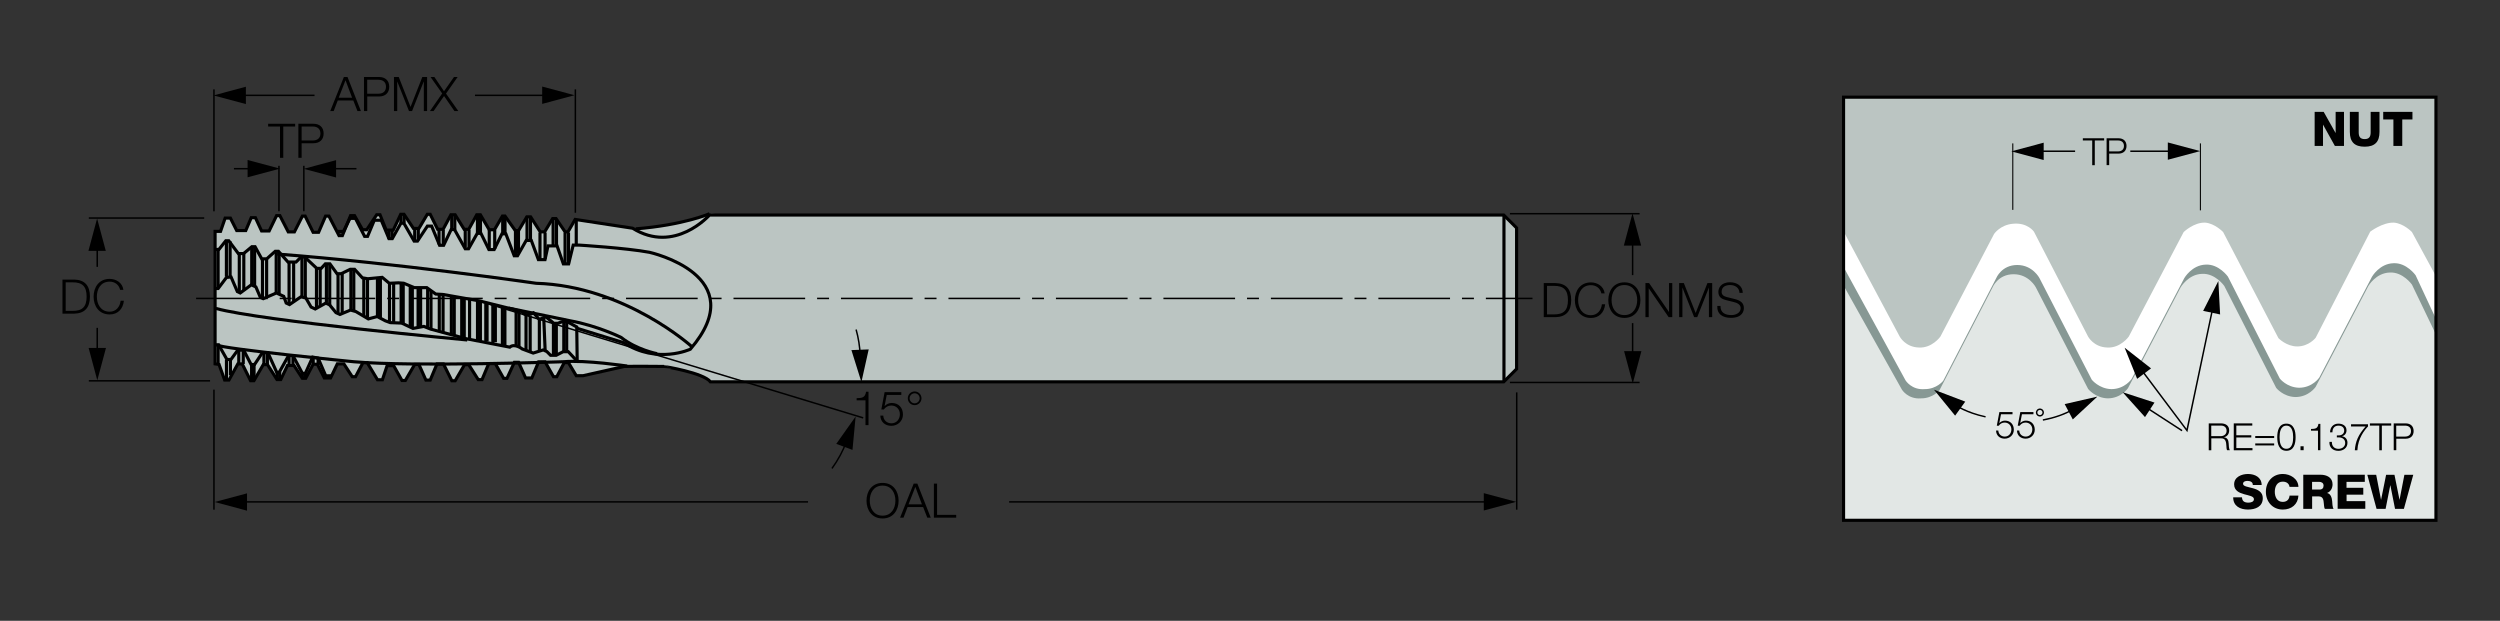 <?xml version="1.0" encoding="utf-8"?>
<!-- Generator: Adobe Illustrator 28.6.0, SVG Export Plug-In . SVG Version: 9.03 Build 54939)  -->
<svg version="1.1" xmlns="http://www.w3.org/2000/svg" xmlns:xlink="http://www.w3.org/1999/xlink" x="0px" y="0px"
	 viewBox="0 0 397.75 98.77" style="enable-background:new 0 0 397.75 98.77;" xml:space="preserve">
<rect x="0" y="0" width="397.75" height="98.77" fill="#333333" stroke="none"/>
<style type="text/css">
	.st0{fill:none;}
	.st1{fill-rule:evenodd;clip-rule:evenodd;fill:#BBC5C2;}
	.st2{fill-rule:evenodd;clip-rule:evenodd;fill:none;stroke:#000000;stroke-width:0.5;stroke-miterlimit:3.864;}
	.st3{fill:#FFFFFF;}
	.st4{clip-path:url(#SVGID_00000016055747733122486870000008341283251263658112_);}
	.st5{fill:#879894;}
	.st6{fill:#E2E7E5;}
	.st7{fill:#BBC5C2;}
	.st8{fill:none;stroke:#000000;stroke-width:0.5;}
	.st9{fill:#020202;}
</style>
<g id="Layer_4">
	<polygon class="st0" points="311.76,96.3 66.71,96.3 68.61,2.47 313.66,2.47 	"/>
</g>
<g id="Foreground">
	<rect x="112.99" y="34.12" class="st1" width="126.4" height="26.64"/>
	<path class="st1" d="M113.12,34.01c0,0-5.25,6.41-12.48,2.3l-9.14-1.4l-1.14,1.97H89.9l-1.44-2.11h-0.53l-1.27,2.11h-0.71
		l-1.53-2.38h-0.6l-1.31,2.18h-0.53l-1.64-2.31h-0.4l-1.27,2.18h-0.84l-1.4-2.38h-0.58l-1.27,2.31h-0.73l-1.44-2.31h-0.67
		l-1.24,2.31h-0.87l-1.18-2.38h-0.47l-1.33,2.24h-0.87l-1.5-2.24h-0.53l-1.18,2.51h-1.13l-0.98-2.44h-0.53l-1.58,2.38h-0.67
		l-1.27-2.24h-0.64l-1.3,3.18h-0.53l-1.61-3.11h-0.53l-1.11,2.58h-0.87l-1.27-2.58h-0.44l-1.27,2.51h-0.98l-1.33-2.58H44l-1.18,2.44
		h-1.2l-0.98-2.11h-0.67l-0.87,2.04h-1.44l-1-1.98h-0.84l-0.73,2.11h-0.87l0,21.08l0.63,0.09l0.89,2.48h0.69l1.41-2.56h0.7
		l1.33,2.67h0.53l1.49-2.56h0.67l1.51,2.38h0.6l1.07-2.24h1.04l1.33,2.04h0.53l1.18-2.24h0.67l1.11,2.18h1l1.07-2.24h1.04l1.33,2.04
		h0.53l1.18-2.24h0.67l1.64,2.73h0.78l0.75-2.24h1.04l1.33,2.36h0.53l1.49-2.56h0.67l1.11,2.49h0.69l1.07-2.56h1.04l1.33,2.67h0.53
		l1.49-2.56h0.67l1.51,2.38h0.6l1.07-2.56h1.04l1.33,2.36h0.53l1.18-2.56h0.67l1.11,2.49h1l1.07-2.56h1.04l1.33,2.36h0.53l1.18-2.24
		h0.67l1.24,2.08h1.1l6.55-1.47c1.42-0.05,6.33,0,6.33,0s6.3,1.01,7.38,2.45l3.71,0.03V34.22L113.12,34.01z"/>
	<path class="st1" d="M91.83,57.47l-1.42-1.52h-0.8l-1.13,0.58H87.6l-0.6-0.6l-0.57-0.26l-1.6,0.5l-1.74-0.65
		c0,0-1.2-0.96-1.99-0.29l-6.92-1.34l-5.67-1.53l-1.08-0.43l-1.72,0.32l-1.81-0.85l-1.81-0.07l-0.79-0.29l-1.28-0.68l-1.42,0.38
		l-1.98-1.17l-0.85-0.24l-1.69,0.7l-0.63-0.29l-1.02-1.24l-0.59-0.28l-1.69,0.94l-0.66-0.31l-0.85-1.48l-0.79-0.13l-1.79,1.22
		l-0.53-0.25l-0.39-1.06l-1.16-0.54l-2.1,0.91l-0.46-0.21l-0.71-1.66l-0.72-0.34l-1.77,1.3l-0.46-0.22l-1-2.32l-0.73,0.07
		l-1.32,1.76h-0.51v8.79l0.59,0.15l1.33,2.35h0.63l1.1-1.49h0.94l1.18,2.27h0.55l1.25-1.88h0.86l1.41,3.14h0.39l1.49-2.67h0.71
		l1.49,2.82h0.47l1.18-2.59h0.92v1.18l0.92,2.14h1l1.07-2.24h1.04l1.33,2.04h0.53l1.18-2.24h0.67l1.64,2.73h0.78l0.75-2.24h1.04
		l1.33,2.36h0.53l1.49-2.56h0.67l1.11,2.49h0.69l1.07-2.56h1.04l1.33,2.67h0.53l1.49-2.56h0.67l1.51,2.38h0.6l1.07-2.56h1.04
		l1.33,2.36h0.53l1.18-2.56h0.67l1.11,2.49h1l1.07-2.56h1.04l1.33,2.36h0.53l1.18-2.24h0.67l1.24,2.08h1.1c0,0,6.39-1.17,6.39-1.64
		L91.83,57.47z"/>
	<path class="st1" d="M56.5,34.51l1.51,3.09h0.47l1.07-2.57h1.11l1.22,2.93h0.53l1.37-2.45h0.48l1.63,2.84h0.53L68,35.97h0.67
		l1.27,3.06h0.64l1.2-2.51h0.53l1.71,3.06h0.53l1.38-2.45h0.59l1.27,2.58h0.83l1.24-2.51h0.62l1.33,3.49h0.53l1.38-2.44h0.81
		l1.13,3.06h1.05l0.48-2.19h1.44l1,2.86h0.84l0.73-2.99h0.87c0,0,7.52,0.46,11.26,1.15c0,0,16.59,3.68,6.5,15.42
		c0,0-5.26,2.45-10.58-1.03l-7.53-2.33l-1.55-1.03h-0.65l-0.8,0.29h-0.62l-1.28-1.04l-1.03,0.42l-0.93-1.04c0,0-1.35,0.75-1.78-0.2
		l-6.83-1.71l-5.79-1.02l-1.16-0.07l-1.42-1.02h-2l-1.67-0.7L63.39,45l-1.45,0.07l-1.13-0.94l-2.29,0.22l-0.87-0.15l-1.23-1.35h-0.7
		l-1.45,0.7h-0.65l-1.13-1.57h-0.73L51.1,42.7h-0.7l-1.93-1.81H47.9l-0.8,0.8h-1.28l-1.52-1.71h-0.51l-1.35,1.2h-0.8l-1.06-1.93
		h-0.51l-1.31,1.09h-0.84l-1.52-2.03h-0.48l-1.09,1.38h-0.58l-0.02-0.01l-0.01-2.87h0.87l0.73-2.11h0.84l1,1.98h1.44l0.87-2.04h0.67
		l0.98,2.11h1.2L44,34.31h0.53l1.33,2.58h0.98l1.27-2.51h0.44l1.27,2.58h0.87l1.11-2.58h0.53l1.61,3.11h0.53l1.3-3.18L56.5,34.51z"
		/>
	<path class="st1" d="M112.89,34c0,0-4.11,1.8-11.74,2.41c0,0,4.36,3.1,9.21-0.11L112.89,34z"/>
	<polygon class="st1" points="239.26,34.31 241.28,36.33 241.28,58.7 239.26,60.72 	"/>
	<path class="st2" d="M112.89,34c0,0-4.11,1.8-11.74,2.41"/>
	<line class="st2" x1="239.28" y1="34.31" x2="239.28" y2="60.65"/>
	<path class="st2" d="M53.68,36.82h0.97l1.03-2.08h0.87l1.46,2.87h0.47l1.07-2.57h1.11l1.22,2.93h0.53l1.37-2.45h0.48l1.63,2.84
		h0.53L68,35.97h0.67l1.27,3.06h0.64l1.2-2.51h0.53l1.71,3.06h0.53l1.38-2.45h0.59l1.27,2.58h0.83l1.24-2.51h0.62l1.33,3.49h0.53
		l1.38-2.44h0.81l1.13,3.06h1.05l0.48-2.19h1.44l1,2.86h0.84l0.73-2.99h0.87c0,0,7.52,0.46,11.26,1.15c0,0,16.59,3.68,6.5,15.42
		c0,0-5.26,2.45-10.58-1.03l-7.53-2.33"/>
	<line class="st2" x1="90.45" y1="37" x2="90.45" y2="41.96"/>
	<line class="st2" x1="89.9" y1="37" x2="89.9" y2="41.96"/>
	<line class="st2" x1="88.54" y1="34.91" x2="88.54" y2="39.08"/>
	<line class="st2" x1="88" y1="34.91" x2="88" y2="39.08"/>
	<line class="st2" x1="84.4" y1="34.43" x2="84.4" y2="38.17"/>
	<line class="st2" x1="85.91" y1="37" x2="85.91" y2="41.29"/>
	<line class="st2" x1="86.72" y1="37" x2="86.72" y2="41.23"/>
	<line class="st2" x1="83.85" y1="34.43" x2="83.85" y2="38.17"/>
	<line class="st2" x1="82.49" y1="36.57" x2="82.49" y2="40.32"/>
	<line class="st2" x1="82.01" y1="36.57" x2="82.01" y2="40.68"/>
	<line class="st2" x1="80.35" y1="34.45" x2="80.35" y2="37.24"/>
	<line class="st2" x1="79.98" y1="34.45" x2="79.98" y2="37.24"/>
	<line class="st2" x1="78.71" y1="36.57" x2="78.71" y2="39.63"/>
	<line class="st2" x1="77.84" y1="36.57" x2="77.84" y2="39.63"/>
	<line class="st2" x1="76.44" y1="34.31" x2="76.44" y2="37.06"/>
	<line class="st2" x1="75.96" y1="34.31" x2="75.96" y2="37.06"/>
	<line class="st2" x1="74.62" y1="36.57" x2="74.62" y2="39.33"/>
	<line class="st2" x1="74.02" y1="36.57" x2="74.02" y2="39.33"/>
	<line class="st2" x1="72.36" y1="34.25" x2="72.36" y2="36.57"/>
	<line class="st2" x1="71.87" y1="34.25" x2="71.87" y2="36.57"/>
	<line class="st2" x1="70.52" y1="36.57" x2="70.52" y2="38.9"/>
	<line class="st2" x1="69.85" y1="36.57" x2="69.85" y2="38.9"/>
	<line class="st2" x1="66.55" y1="36.39" x2="66.55" y2="38.23"/>
	<line class="st2" x1="65.98" y1="36.39" x2="65.98" y2="38.23"/>
	<line class="st2" x1="64.29" y1="34.12" x2="64.29" y2="35.46"/>
	<line class="st2" x1="63.8" y1="34.12" x2="63.8" y2="35.46"/>
	<line class="st2" x1="62.38" y1="36.69" x2="62.38" y2="38.03"/>
	<line class="st2" x1="61.9" y1="36.69" x2="61.9" y2="38.03"/>
	<path class="st2" d="M110.09,55.17c0,0-10.64-9.67-24.79-10.1c0,0-22.38-3.24-41.2-4.65"/>
	<line class="st2" x1="91.68" y1="34.95" x2="91.68" y2="38.98"/>
	<path class="st2" d="M99.79,58.24c0,0-6.66-0.99-10.11-0.69c0,0-24,0.84-33.42,0c0,0-21.06-2.07-21.71-2.66"/>
	<path class="st2" d="M74.34,54.09c0,0-32.76-3.02-40-5.02"/>
	<path class="st2" d="M91.83,57.4l-0.07-5.38l-1.57-0.87h-0.65l-0.8,0.29h-0.62l-1.28-1.04l-1.03,0.42l-0.93-1.04
		c0,0-1.35,0.75-1.78-0.2l-6.83-1.71l-5.79-1.02l-1.16-0.07l-1.42-1.02h-2l-1.67-0.7L63.39,45l-1.45,0.07l-1.13-0.94l-2.29,0.22
		l-0.87-0.15l-1.23-1.35h-0.7l-1.45,0.7h-0.65l-1.13-1.57h-0.73L51.1,42.7h-0.7l-1.93-1.81H47.9l-0.8,0.8h-1.28l-1.52-1.71h-0.51
		l-1.35,1.2h-0.8l-1.06-1.93h-0.51l-1.31,1.09h-0.84l-1.52-2.03h-0.48l-1.09,1.38h-0.58"/>
	<path class="st2" d="M91.83,57.47l-1.42-1.52h-0.8l-1.13,0.58H87.6l-0.6-0.6l-0.57-0.26l-1.6,0.5l-1.74-0.65
		c0,0-1.2-0.96-1.99-0.29l-6.92-1.34l-5.67-1.53l-1.08-0.43l-1.72,0.32l-1.81-0.85l-1.81-0.07l-0.79-0.29l-1.28-0.68l-1.42,0.38
		l-1.98-1.17l-0.85-0.24l-1.69,0.7l-0.63-0.29l-1.02-1.24l-0.59-0.28l-1.69,0.94l-0.66-0.31l-0.85-1.48l-0.79-0.13l-1.79,1.22
		l-0.53-0.25l-0.39-1.06l-1.16-0.54l-2.1,0.91l-0.46-0.21l-0.71-1.66l-0.72-0.34l-1.77,1.3l-0.46-0.22l-1-2.32l-0.73,0.07
		l-1.32,1.76h-0.51"/>
	<line class="st2" x1="90.16" y1="51.21" x2="90.16" y2="55.83"/>
	<line class="st2" x1="89.7" y1="51.21" x2="89.7" y2="55.83"/>
	<line class="st2" x1="88.51" y1="51.54" x2="88.51" y2="56.36"/>
	<line class="st2" x1="88.05" y1="51.47" x2="88.05" y2="56.43"/>
	<line class="st2" x1="86.51" y1="50.53" x2="86.73" y2="55.7"/>
	<line class="st2" x1="85.81" y1="50.75" x2="85.81" y2="55.7"/>
	<line class="st2" x1="84.35" y1="50.22" x2="84.35" y2="55.97"/>
	<line class="st2" x1="83.69" y1="50.09" x2="83.69" y2="55.83"/>
	<line class="st2" x1="82.57" y1="49.49" x2="82.57" y2="55.24"/>
	<line class="st2" x1="82.11" y1="49.3" x2="82.11" y2="55.04"/>
	<line class="st2" x1="80.33" y1="48.9" x2="80.33" y2="54.98"/>
	<line class="st2" x1="79.93" y1="48.83" x2="79.93" y2="54.91"/>
	<line class="st2" x1="78.81" y1="48.37" x2="78.81" y2="54.45"/>
	<line class="st2" x1="78.41" y1="48.5" x2="78.41" y2="54.58"/>
	<line class="st2" x1="77.49" y1="48.24" x2="77.49" y2="54.31"/>
	<line class="st2" x1="77.29" y1="48.24" x2="77.29" y2="54.31"/>
	<line class="st2" x1="76.43" y1="47.97" x2="76.43" y2="54.25"/>
	<line class="st2" x1="75.97" y1="47.84" x2="75.97" y2="54.12"/>
	<line class="st2" x1="74.71" y1="47.71" x2="74.71" y2="53.98"/>
	<line class="st2" x1="73.86" y1="47.44" x2="73.86" y2="53.72"/>
	<line class="st2" x1="73.46" y1="47.31" x2="73.46" y2="53.59"/>
	<line class="st2" x1="72.27" y1="47.18" x2="72.27" y2="53.46"/>
	<line class="st2" x1="71.81" y1="47.12" x2="71.81" y2="53.39"/>
	<line class="st2" x1="70.49" y1="46.85" x2="70.49" y2="52.86"/>
	<line class="st2" x1="69.89" y1="46.85" x2="69.89" y2="52.86"/>
	<line class="st2" x1="68.04" y1="45.86" x2="68.04" y2="52.07"/>
	<line class="st2" x1="68.57" y1="46.19" x2="68.57" y2="52.4"/>
	<line class="st2" x1="66.92" y1="45.86" x2="66.92" y2="52.07"/>
	<line class="st2" x1="66.52" y1="45.79" x2="66.52" y2="52"/>
	<line class="st2" x1="65.6" y1="45.66" x2="65.6" y2="52.14"/>
	<line class="st2" x1="65.27" y1="45.53" x2="65.27" y2="52"/>
	<line class="st2" x1="64.15" y1="45.13" x2="64.15" y2="51.61"/>
	<line class="st2" x1="63.82" y1="45.07" x2="63.82" y2="51.54"/>
	<line class="st2" x1="62.63" y1="45.07" x2="62.63" y2="51.28"/>
	<line class="st2" x1="61.97" y1="45.14" x2="61.97" y2="51.14"/>
	<line class="st2" x1="60.52" y1="44.15" x2="60.52" y2="50.55"/>
	<line class="st2" x1="60.05" y1="44.15" x2="60.05" y2="50.29"/>
	<line class="st2" x1="58.47" y1="44.41" x2="58.47" y2="50.55"/>
	<line class="st2" x1="57.88" y1="44.21" x2="57.88" y2="50.35"/>
	<line class="st2" x1="56.29" y1="42.89" x2="56.29" y2="49.36"/>
	<line class="st2" x1="55.83" y1="42.89" x2="55.83" y2="49.36"/>
	<line class="st2" x1="54.44" y1="43.55" x2="54.44" y2="49.82"/>
	<line class="st2" x1="53.78" y1="43.55" x2="53.78" y2="49.82"/>
	<line class="st2" x1="52.46" y1="42.03" x2="52.46" y2="48.57"/>
	<line class="st2" x1="51.93" y1="41.97" x2="51.93" y2="48.17"/>
	<line class="st2" x1="50.94" y1="42.76" x2="50.94" y2="48.7"/>
	<line class="st2" x1="50.35" y1="42.69" x2="50.35" y2="49.1"/>
	<line class="st2" x1="48.57" y1="40.98" x2="48.57" y2="47.38"/>
	<line class="st2" x1="48.04" y1="40.98" x2="48.04" y2="47.18"/>
	<line class="st2" x1="46.72" y1="41.77" x2="46.72" y2="47.97"/>
	<line class="st2" x1="45.99" y1="41.7" x2="45.99" y2="48.3"/>
	<line class="st2" x1="44.41" y1="40.12" x2="44.41" y2="46.72"/>
	<line class="st2" x1="43.94" y1="40.12" x2="43.94" y2="46.72"/>
	<line class="st2" x1="42.42" y1="41.18" x2="42.42" y2="47.25"/>
	<line class="st2" x1="41.76" y1="41.18" x2="41.76" y2="47.45"/>
	<line class="st2" x1="40.51" y1="39.33" x2="40.51" y2="45.6"/>
	<line class="st2" x1="40.05" y1="39.33" x2="40.05" y2="45.33"/>
	<line class="st2" x1="38.79" y1="40.25" x2="38.79" y2="46.26"/>
	<line class="st2" x1="38.07" y1="40.38" x2="38.07" y2="46.39"/>
	<line class="st2" x1="36.61" y1="38.4" x2="36.61" y2="44.01"/>
	<line class="st2" x1="36.02" y1="38.4" x2="36.02" y2="44.01"/>
	<line class="st2" x1="34.7" y1="39.72" x2="34.7" y2="45.73"/>
	<path class="st2" d="M104.54,56.27c0,0-3.27-0.62-5.71-2.58c0,0-3.74-1.86-8.11-2.65l-9.83-2.03"/>
	<line class="st2" x1="52.73" y1="59.79" x2="51.56" y2="59.79"/>
	<polyline class="st2" points="51.79,59.71 50.61,56.97 49.75,56.81 48.58,59.4 48.11,59.4 46.61,56.58 45.91,56.58 44.42,59.24 
		44.03,59.24 42.62,56.11 41.75,56.11 40.5,57.99 39.95,57.99 38.77,55.71 37.83,55.71 36.74,57.2 36.11,57.2 34.78,54.85 
		34.23,54.85 	"/>
	<line class="st2" x1="34.7" y1="54.93" x2="34.7" y2="57.99"/>
	<line class="st2" x1="36.03" y1="57.2" x2="36.03" y2="60.34"/>
	<line class="st2" x1="36.66" y1="57.2" x2="36.66" y2="59.71"/>
	<line class="st2" x1="37.99" y1="55.71" x2="37.99" y2="57.83"/>
	<line class="st2" x1="38.7" y1="55.79" x2="38.7" y2="57.91"/>
	<line class="st2" x1="40.03" y1="58.07" x2="40.03" y2="60.5"/>
	<line class="st2" x1="40.42" y1="58.07" x2="40.42" y2="60.5"/>
	<line class="st2" x1="41.99" y1="56.03" x2="41.99" y2="58.14"/>
	<line class="st2" x1="42.54" y1="56.11" x2="42.54" y2="58.22"/>
	<line class="st2" x1="44.11" y1="59.16" x2="44.11" y2="60.34"/>
	<line class="st2" x1="44.5" y1="59.16" x2="44.5" y2="60.34"/>
	<line class="st2" x1="45.99" y1="56.73" x2="45.99" y2="58.14"/>
	<line class="st2" x1="46.61" y1="56.65" x2="46.61" y2="58.14"/>
	<line class="st2" x1="48.11" y1="59.4" x2="48.11" y2="60.18"/>
	<line class="st2" x1="48.58" y1="59.4" x2="48.58" y2="60.18"/>
	<line class="st2" x1="49.83" y1="57.99" x2="49.83" y2="56.89"/>
	<line class="st2" x1="50.61" y1="58.07" x2="50.61" y2="56.97"/>
	<path class="st2" d="M113.03,60.75h126.21l2.05-2.05V36.26l-2.05-2.05H112.89c0,0-5.55,6.29-12.24,2.1l-9.14-1.4l-1.14,1.97H89.9
		l-1.44-2.11h-0.53l-1.27,2.11h-0.71l-1.53-2.38h-0.6l-1.31,2.18h-0.53l-1.64-2.31h-0.4l-1.27,2.18h-0.84l-1.4-2.38h-0.58
		l-1.27,2.31h-0.73l-1.44-2.31h-0.67l-1.24,2.31h-0.87l-1.18-2.38h-0.47l-1.33,2.24h-0.87l-1.5-2.24h-0.53l-1.18,2.51h-1.13
		l-0.98-2.44h-0.53l-1.58,2.38h-0.67l-1.27-2.24h-0.64l-1.3,3.18h-0.53l-1.61-3.11h-0.53l-1.11,2.58h-0.87l-1.27-2.58h-0.44
		l-1.27,2.51h-0.98l-1.33-2.58H44l-1.18,2.44h-1.2l-0.98-2.11h-0.67l-0.87,2.04h-1.44l-1-1.98h-0.84l-0.73,2.11h-0.87l0,21.08
		l0.63,0.09l0.89,2.48h0.69l1.41-2.56h0.7l1.33,2.67h0.53l1.49-2.56h0.67l1.51,2.38h0.6l1.07-2.24h1.04l1.33,2.04h0.53l1.18-2.24
		h0.67l1.11,2.18h1l1.07-2.24h1.04l1.33,2.04h0.53l1.18-2.24h0.67l1.64,2.73h0.78l0.75-2.24h1.04l1.33,2.36h0.53l1.49-2.56h0.67
		l1.11,2.49h0.69l1.07-2.56h1.04l1.33,2.67h0.53l1.49-2.56h0.67l1.51,2.38h0.6l1.07-2.56h1.04l1.33,2.36h0.53l1.18-2.56h0.67
		l1.11,2.49h1l1.07-2.56h1.04l1.33,2.36h0.53l1.18-2.24h0.67l1.24,2.08h1.1l6.55-1.47c1.42-0.05,6.33,0,6.33,0
		S111.95,59.31,113.03,60.75z"/>
</g>
<g id="Layer_2">
	<g>
		<rect x="240.23" y="33.88" width="20.63" height="0.24"/>
	</g>
	<g>
		<rect x="240.23" y="60.73" width="20.63" height="0.24"/>
	</g>
	<g>
		<g>
			<rect x="259.63" y="51.41" width="0.24" height="5.39"/>
		</g>
		<g>
			<polygon points="258.39,55.86 259.77,61.01 261.15,55.86 			"/>
		</g>
	</g>
	<g>
		<g>
			<path d="M245.61,45.04h1.88c1.63,0.04,2.49,0.93,2.49,2.71s-0.86,2.67-2.49,2.71h-1.88V45.04z M246.13,50.02h1.1
				c1.56,0.01,2.23-0.65,2.23-2.27s-0.68-2.28-2.23-2.27h-1.1V50.02z"/>
		</g>
		<g>
			<path d="M254.78,46.68c-0.18-0.84-0.87-1.31-1.66-1.31c-1.44,0-2.04,1.2-2.04,2.39c0,1.19,0.61,2.39,2.04,2.39
				c1,0,1.64-0.77,1.74-1.74h0.52c-0.14,1.33-0.99,2.18-2.26,2.18c-1.71,0-2.56-1.34-2.56-2.83s0.85-2.83,2.56-2.83
				c1.03,0,2.04,0.62,2.18,1.75H254.78z"/>
		</g>
		<g>
			<path d="M258.44,44.92c1.7,0,2.55,1.34,2.55,2.83s-0.85,2.83-2.55,2.83c-1.71,0-2.56-1.34-2.56-2.83S256.73,44.92,258.44,44.92z
				 M258.44,50.13c1.43,0,2.04-1.2,2.04-2.39c0-1.18-0.61-2.39-2.04-2.39c-1.44,0-2.04,1.2-2.04,2.39
				C256.4,48.93,257.01,50.13,258.44,50.13z"/>
		</g>
		<g>
			<path d="M261.79,45.04h0.58l3.16,4.59h0.01v-4.59h0.52v5.42h-0.58l-3.16-4.59h-0.01v4.59h-0.52V45.04z"/>
		</g>
		<g>
			<path d="M267.14,45.04h0.76l1.88,4.76l1.87-4.76h0.76v5.42h-0.52v-4.69h-0.01l-1.85,4.69h-0.49l-1.86-4.69h-0.01v4.69h-0.52
				V45.04z"/>
		</g>
		<g>
			<path d="M273.73,48.67c-0.02,1.12,0.78,1.46,1.77,1.46c0.57,0,1.44-0.31,1.44-1.1c0-0.62-0.62-0.86-1.12-0.98l-1.21-0.3
				c-0.64-0.16-1.22-0.46-1.22-1.31c0-0.53,0.34-1.53,1.87-1.53c1.07,0,2.01,0.58,2.01,1.69h-0.52c-0.03-0.83-0.71-1.25-1.48-1.25
				c-0.71,0-1.36,0.27-1.36,1.08c0,0.51,0.38,0.72,0.82,0.83l1.32,0.33c0.77,0.21,1.4,0.54,1.4,1.43c0,0.37-0.15,1.55-2.07,1.55
				c-1.28,0-2.23-0.58-2.16-1.9H273.73z"/>
		</g>
	</g>
	<g>
		<g>
			<rect x="259.63" y="38.14" width="0.24" height="5.63"/>
		</g>
		<g>
			<polygon points="261.11,39.08 259.73,33.93 258.35,39.08 			"/>
		</g>
	</g>
	<g>
		<rect x="33.92" y="61.99" width="0.24" height="19.1"/>
	</g>
	<g>
		<rect x="241.19" y="62.43" width="0.24" height="18.66"/>
	</g>
	<g>
		<g>
			<rect x="38.36" y="79.73" width="90.2" height="0.24"/>
		</g>
		<g>
			<polygon points="39.3,78.49 34.16,79.87 39.3,81.25 			"/>
		</g>
	</g>
	<g>
		<g>
			<path d="M140.42,76.83c1.7,0,2.55,1.35,2.55,2.83c0,1.48-0.85,2.83-2.55,2.83c-1.71,0-2.56-1.34-2.56-2.83
				C137.86,78.17,138.71,76.83,140.42,76.83z M140.42,82.04c1.43,0,2.04-1.2,2.04-2.39s-0.61-2.39-2.04-2.39
				c-1.44,0-2.04,1.2-2.04,2.39S138.99,82.04,140.42,82.04z"/>
		</g>
		<g>
			<path d="M145.37,76.94h0.58l2.13,5.42h-0.55l-0.66-1.69h-2.47l-0.65,1.69h-0.55L145.37,76.94z M144.55,80.24h2.13l-1.05-2.78
				L144.55,80.24z"/>
		</g>
		<g>
			<path d="M148.57,76.94h0.52v4.98h3.04v0.44h-3.55V76.94z"/>
		</g>
	</g>
	<g>
		<rect x="106.15" y="24.63" transform="matrix(0.291 -0.957 0.957 0.291 20.777 142.147)" width="0.24" height="64.85"/>
	</g>
	<g>
		<g>
			<path d="M132.46,74.6l-0.19-0.14c0.97-1.34,1.75-2.77,2.3-4.28l0.22,0.08C134.23,71.79,133.44,73.24,132.46,74.6z"/>
		</g>
		<g>
			<polygon points="135.63,71.58 136.13,66.27 133.05,70.62 			"/>
		</g>
	</g>
	<g>
		<g>
			<path d="M136.29,63.35c0.84-0.03,1.35-0.05,1.5-1.03h0.39v5.32h-0.48v-3.95h-1.41V63.35z"/>
		</g>
		<g>
			<path d="M140.53,66.12c0.02,0.74,0.58,1.23,1.31,1.23c0.82,0,1.33-0.68,1.33-1.45c0-0.78-0.57-1.38-1.36-1.38
				c-0.47,0-0.93,0.23-1.18,0.63h-0.41l0.52-2.76h2.66v0.44h-2.32l-0.34,1.76l0.02,0.01c0.27-0.31,0.71-0.49,1.12-0.49
				c1.09,0,1.78,0.77,1.78,1.84c0,1.04-0.83,1.8-1.85,1.8c-0.99,0-1.72-0.62-1.75-1.63H140.53z"/>
		</g>
		<g>
			<path d="M145.52,62.28c0.61,0,1.09,0.49,1.09,1.09s-0.49,1.09-1.09,1.09c-0.61,0-1.09-0.49-1.09-1.09S144.91,62.28,145.52,62.28z
				 M145.52,64.17c0.44,0,0.8-0.36,0.8-0.8c0-0.44-0.36-0.8-0.8-0.8c-0.44,0-0.8,0.36-0.8,0.8
				C144.72,63.81,145.08,64.17,145.52,64.17z"/>
		</g>
	</g>
	<g>
		<g>
			<rect x="160.55" y="79.73" width="76.46" height="0.24"/>
		</g>
		<g>
			<polygon points="236.07,81.22 241.22,79.84 236.07,78.46 			"/>
		</g>
	</g>
	<g>
		<rect x="14.13" y="34.57" width="18.36" height="0.24"/>
	</g>
	<g>
		<rect x="14.13" y="60.47" width="19.29" height="0.24"/>
	</g>
	<g>
		<g>
			<rect x="15.35" y="52.16" width="0.24" height="4.14"/>
		</g>
		<g>
			<polygon points="14.1,55.36 15.48,60.51 16.86,55.36 			"/>
		</g>
	</g>
	<g>
		<g>
			<path d="M9.94,44.48h1.88c1.63,0.04,2.49,0.93,2.49,2.71s-0.86,2.67-2.49,2.71H9.94V44.48z M10.45,49.46h1.1
				c1.56,0.01,2.23-0.65,2.23-2.27s-0.68-2.28-2.23-2.27h-1.1V49.46z"/>
		</g>
		<g>
			<path d="M19.11,46.12c-0.18-0.84-0.87-1.31-1.66-1.31c-1.44,0-2.04,1.2-2.04,2.39c0,1.19,0.61,2.39,2.04,2.39
				c1,0,1.64-0.77,1.74-1.74h0.52c-0.14,1.33-0.99,2.18-2.26,2.18c-1.71,0-2.56-1.34-2.56-2.83s0.85-2.83,2.56-2.83
				c1.03,0,2.04,0.62,2.18,1.75H19.11z"/>
		</g>
	</g>
	<g>
		<g>
			<rect x="15.35" y="38.97" width="0.24" height="3.49"/>
		</g>
		<g>
			<polygon points="16.83,39.91 15.45,34.76 14.07,39.91 			"/>
		</g>
	</g>
	<g>
		<rect x="33.92" y="14.22" width="0.24" height="19.4"/>
	</g>
	<g>
		<rect x="91.42" y="14.22" width="0.24" height="19.63"/>
	</g>
	<g>
		<g>
			<rect x="38.18" y="15.05" width="11.86" height="0.24"/>
		</g>
		<g>
			<polygon points="39.12,13.8 33.97,15.18 39.12,16.56 			"/>
		</g>
	</g>
	<g>
		<rect x="44.26" y="26.38" width="0.24" height="7.23"/>
	</g>
	<g>
		<rect x="48.22" y="26.38" width="0.24" height="7.23"/>
	</g>
	<g>
		<g>
			<rect x="37.22" y="26.72" width="3.11" height="0.24"/>
		</g>
		<g>
			<polygon points="39.39,28.21 44.54,26.83 39.39,25.45 			"/>
		</g>
	</g>
	<g>
		<g>
			<rect x="52.53" y="26.72" width="4.18" height="0.24"/>
		</g>
		<g>
			<polygon points="53.47,25.48 48.32,26.86 53.47,28.24 			"/>
		</g>
	</g>
	<g>
		<g>
			<path d="M42.66,19.69h4.3v0.44h-1.89v4.98h-0.52v-4.98h-1.89V19.69z"/>
		</g>
		<g>
			<path d="M47.47,19.69h2.41c0.97,0,1.61,0.57,1.61,1.55c0,0.98-0.64,1.55-1.61,1.55h-1.89v2.32h-0.52V19.69z M47.99,22.35h1.78
				c0.71,0,1.21-0.36,1.21-1.11c0-0.74-0.49-1.11-1.21-1.11h-1.78V22.35z"/>
		</g>
	</g>
	<g>
		<g>
			<rect x="75.57" y="15.05" width="11.63" height="0.24"/>
		</g>
		<g>
			<polygon points="86.26,16.53 91.41,15.15 86.26,13.77 			"/>
		</g>
	</g>
	<g>
		<g>
			<path d="M54.71,12.25h0.58l2.13,5.42h-0.55l-0.66-1.69h-2.47l-0.65,1.69h-0.55L54.71,12.25z M53.89,15.55h2.13l-1.05-2.78
				L53.89,15.55z"/>
		</g>
		<g>
			<path d="M57.91,12.25h2.41c0.97,0,1.61,0.57,1.61,1.55c0,0.98-0.64,1.55-1.61,1.55h-1.89v2.32h-0.52V12.25z M58.42,14.91h1.78
				c0.71,0,1.21-0.36,1.21-1.11s-0.49-1.11-1.21-1.11h-1.78V14.91z"/>
		</g>
		<g>
			<path d="M62.68,12.25h0.76l1.88,4.76l1.87-4.76h0.76v5.42h-0.52v-4.69h-0.02l-1.85,4.69h-0.49l-1.86-4.69H63.2v4.69h-0.52V12.25z
				"/>
		</g>
		<g>
			<path d="M68.5,12.25h0.61l1.53,2.27l1.59-2.27h0.58l-1.85,2.64l1.96,2.78h-0.62l-1.65-2.39l-1.67,2.39h-0.58l1.95-2.8L68.5,12.25
				z"/>
		</g>
	</g>
	<g>
		<path d="M243.82,47.6h-7.42v-0.24h7.42V47.6z M234.5,47.6h-1.9v-0.24h1.9V47.6z M230.7,47.6h-11.4v-0.24h11.4V47.6z M217.4,47.6
			h-1.9v-0.24h1.9V47.6z M213.6,47.6h-11.4v-0.24h11.4V47.6z M200.3,47.6h-1.9v-0.24h1.9V47.6z M196.5,47.6h-11.4v-0.24h11.4V47.6z
			 M183.2,47.6h-1.9v-0.24h1.9V47.6z M179.4,47.6H168v-0.24h11.4V47.6z M166.1,47.6h-1.9v-0.24h1.9V47.6z M162.3,47.6h-11.4v-0.24
			h11.4V47.6z M149,47.6h-1.9v-0.24h1.9V47.6z M145.2,47.6h-11.4v-0.24h11.4V47.6z M131.9,47.6H130v-0.24h1.9V47.6z M128.1,47.6
			h-11.4v-0.24h11.4V47.6z M114.8,47.6h-1.9v-0.24h1.9V47.6z M111,47.6H99.6v-0.24H111V47.6z M97.7,47.6h-1.9v-0.24h1.9V47.6z
			 M93.9,47.6H82.5v-0.24h11.4V47.6z M80.6,47.6h-1.9v-0.24h1.9V47.6z M76.8,47.6H65.4v-0.24h11.4V47.6z M63.5,47.6h-1.9v-0.24h1.9
			V47.6z M59.7,47.6H48.3v-0.24h11.4V47.6z M46.4,47.6h-1.9v-0.24h1.9V47.6z M42.6,47.6H31.2v-0.24h11.4V47.6z"/>
	</g>
	<g>
		<g>
			<path d="M136.74,56.59c-0.06-1.43-0.28-2.82-0.65-4.13l0.23-0.06c0.38,1.33,0.6,2.74,0.66,4.19L136.74,56.59z"/>
		</g>
		<g>
			<polygon points="135.46,55.7 137.05,60.79 138.21,55.59 			"/>
		</g>
	</g>
</g>
<g id="Layer_3">
	<rect x="293.31" y="15.46" class="st3" width="94.25" height="67.32"/>
	<g>
		<g>
			<defs>
				<rect id="SVGID_1_" x="293.31" y="15.46" width="94.25" height="67.32"/>
			</defs>
			<clipPath id="SVGID_00000150088662982432701570000010021106959307019945_">
				<use xlink:href="#SVGID_1_"  style="overflow:visible;"/>
			</clipPath>
			<g style="clip-path:url(#SVGID_00000150088662982432701570000010021106959307019945_);">
				<path class="st5" d="M390.93,57.96v33.37l-100.77-0.45l-0.08-54.31l13.1,23.96c0,0,0.96,1.56,3.05,1.38
					c1.91,0,2.93-1.32,2.93-1.32l8.44-16.34c0,0,0.84-2.09,3.35-2.09c2.45,0,3.53,2.09,3.53,2.09l8.32,16.16c0,0,1.14,1.44,3.11,1.5
					c2.15,0,3.23-1.62,3.23-1.62l8.38-16.04c0,0,1.2-2.09,3.41-2.15c2.09-0.12,3.53,1.91,3.53,1.91l8.26,16.22
					c0,0,1.08,1.4,3.05,1.46c2.15,0,3.23-1.62,3.23-1.62l8.38-16.04c0,0,1.2-2.09,3.41-2.15c2.09-0.12,3.53,1.91,3.53,1.91
					L390.93,57.96L390.93,57.96z"/>
			</g>
			<g style="clip-path:url(#SVGID_00000150088662982432701570000010021106959307019945_);">
				<path class="st6" d="M390.78,59.91l0.15,32.28H289.94V39.41L302.6,62c0,0,0.96,1.56,3.05,1.38c1.92,0,2.93-1.32,2.93-1.32
					l8.44-16.34c0,0,0.84-2.09,3.35-2.09c2.45,0,3.53,2.09,3.53,2.09l8.32,16.16c0,0,1.14,1.44,3.11,1.5c2.15,0,3.23-1.62,3.23-1.62
					l8.38-16.04c0,0,1.2-2.09,3.41-2.15c2.09-0.12,3.53,1.92,3.53,1.92l8.26,16.22c0,0,1.08,1.4,3.05,1.46
					c2.15,0,3.23-1.62,3.23-1.62l8.38-16.04c0,0,1.2-2.09,3.41-2.15c2.09-0.12,3.53,1.92,3.53,1.92L390.78,59.91L390.78,59.91z"/>
			</g>
			<g style="clip-path:url(#SVGID_00000150088662982432701570000010021106959307019945_);">
				<path class="st7" d="M290.24,31.05l12.01,22.51c0,0,0.9,1.68,3.05,1.73c2.09,0.12,3.41-1.73,3.41-1.73l8.55-16.34
					c0,0,0.96-1.44,2.99-1.62c2.33-0.24,3.35,1.26,3.35,1.26l8.62,16.7c0,0,0.9,1.68,3.05,1.73c2.09,0.12,3.41-1.73,3.41-1.73
					l8.74-16.64c0,0,1.62-1.56,3.41-1.5c1.56,0.12,2.87,1.5,2.87,1.5l8.8,16.88c0,0,1.26,1.32,2.99,1.32c1.86,0,2.93-1.38,2.93-1.38
					l8.68-16.88c0,0,1.97-1.5,3.77-1.44c1.56,0.12,2.87,1.5,2.87,1.5l6.88,12.66V14.51h-100.4V31.05L290.24,31.05z"/>
			</g>
			<g style="clip-path:url(#SVGID_00000150088662982432701570000010021106959307019945_);">
				<g>
					<polygon points="348.01,68.77 340.48,58.75 340.67,58.6 347.88,68.21 351.97,48.81 352.2,48.86 					"/>
				</g>
				<g>
					<polygon points="342.23,58.61 338.03,55.32 340.02,60.27 					"/>
				</g>
				<g>
					<polygon points="353.22,50.03 352.94,44.71 350.52,49.46 					"/>
				</g>
			</g>
			<g style="clip-path:url(#SVGID_00000150088662982432701570000010021106959307019945_);">
				<g>
					<path d="M351.4,67.36h1.96c0.71,0,1.3,0.34,1.3,1.11c0,0.54-0.28,0.98-0.83,1.09v0.01c0.56,0.07,0.72,0.46,0.75,0.96
						c0.02,0.29,0.02,0.88,0.2,1.1h-0.45c-0.1-0.17-0.1-0.49-0.11-0.66c-0.04-0.6-0.08-1.26-0.86-1.23h-1.54v1.9h-0.41V67.36z
						 M351.81,69.39h1.52c0.5,0,0.92-0.31,0.92-0.83c0-0.52-0.31-0.85-0.92-0.85h-1.52V69.39z"/>
				</g>
				<g>
					<path d="M355.39,67.36h2.95v0.35h-2.54v1.54h2.38v0.35h-2.38v1.69h2.57v0.35h-2.98V67.36z"/>
				</g>
				<g>
					<path d="M361.82,69.69h-3.01v-0.32h3.01V69.69z M361.82,70.87h-3.01v-0.32h3.01V70.87z"/>
				</g>
				<g>
					<path d="M365.23,69.56c0,0.98-0.24,2.16-1.46,2.16c-1.22,0-1.46-1.18-1.46-2.16c0-0.98,0.24-2.16,1.46-2.16
						C364.99,67.41,365.23,68.59,365.23,69.56z M362.68,69.56c0,0.73,0.13,1.84,1.08,1.84c0.96,0,1.08-1.11,1.08-1.84
						c0-0.72-0.13-1.84-1.08-1.84C362.81,67.73,362.68,68.84,362.68,69.56z"/>
				</g>
				<g>
					<path d="M366.01,71.64V71h0.5v0.63H366.01z"/>
				</g>
				<g>
					<path d="M367.68,68.25c0.66-0.02,1.07-0.04,1.18-0.81h0.31v4.19h-0.38v-3.11h-1.11V68.25z"/>
				</g>
				<g>
					<path d="M371,70.3c-0.02,0.66,0.37,1.11,1.05,1.11c0.55,0,1.07-0.33,1.07-0.93c0-0.59-0.45-0.89-1.01-0.89h-0.32v-0.32h0.32
						c0.39,0.01,0.85-0.23,0.85-0.76c0-0.55-0.41-0.79-0.92-0.79c-0.63,0-0.96,0.44-0.95,1.06h-0.38c0.01-0.79,0.51-1.38,1.32-1.38
						c0.66,0,1.3,0.32,1.3,1.07c0,0.45-0.26,0.82-0.71,0.93v0.01c0.55,0.09,0.86,0.49,0.86,1.04c0,0.82-0.67,1.28-1.44,1.28
						c-0.87,0-1.49-0.53-1.43-1.43H371z"/>
				</g>
				<g>
					<path d="M374.06,67.5h2.69v0.35c-0.52,0.54-1.6,1.84-1.69,3.79h-0.41c0.1-1.42,0.56-2.47,1.72-3.79h-2.32V67.5z"/>
				</g>
				<g>
					<path d="M377.05,67.36h3.39v0.35h-1.49v3.93h-0.41v-3.93h-1.49V67.36z"/>
				</g>
				<g>
					<path d="M380.84,67.36h1.9c0.77,0,1.27,0.45,1.27,1.22c0,0.77-0.5,1.22-1.27,1.22h-1.49v1.83h-0.41V67.36z M381.24,69.46h1.4
						c0.56,0,0.95-0.29,0.95-0.87c0-0.59-0.39-0.87-0.95-0.87h-1.4V69.46z"/>
				</g>
			</g>
			<g style="clip-path:url(#SVGID_00000150088662982432701570000010021106959307019945_);">
				<g>
					<polygon points="347.1,68.62 341.18,64.78 341.31,64.58 347.23,68.42 					"/>
				</g>
				<g>
					<polygon points="342.78,64.05 337.71,62.4 341.27,66.36 					"/>
				</g>
			</g>
			<g style="clip-path:url(#SVGID_00000150088662982432701570000010021106959307019945_);">
				<g>
					<path d="M317.93,68.49c0.02,0.58,0.46,0.97,1.03,0.97c0.65,0,1.05-0.53,1.05-1.14c0-0.62-0.45-1.09-1.07-1.09
						c-0.37,0-0.73,0.18-0.93,0.5h-0.32l0.41-2.17h2.09v0.35h-1.83l-0.27,1.39l0.01,0.01c0.21-0.24,0.56-0.39,0.89-0.39
						c0.86,0,1.41,0.6,1.41,1.45c0,0.82-0.65,1.42-1.45,1.42c-0.78,0-1.36-0.49-1.38-1.29H317.93z"/>
				</g>
				<g>
					<path d="M321.26,68.49c0.02,0.58,0.46,0.97,1.03,0.97c0.65,0,1.05-0.53,1.05-1.14c0-0.62-0.45-1.09-1.07-1.09
						c-0.37,0-0.73,0.18-0.93,0.5h-0.32l0.41-2.17h2.09v0.35h-1.83l-0.27,1.39l0.01,0.01c0.21-0.24,0.56-0.39,0.89-0.39
						c0.86,0,1.41,0.6,1.41,1.45c0,0.82-0.65,1.42-1.45,1.42c-0.78,0-1.36-0.49-1.38-1.29H321.26z"/>
				</g>
				<g>
					<path d="M324.55,64.99c0.35,0,0.64,0.29,0.64,0.64c0,0.35-0.29,0.64-0.64,0.64c-0.35,0-0.64-0.29-0.64-0.64
						C323.91,65.28,324.2,64.99,324.55,64.99z M324.55,66.04c0.23,0,0.41-0.18,0.41-0.41s-0.18-0.41-0.41-0.41s-0.41,0.18-0.41,0.41
						S324.32,66.04,324.55,66.04z"/>
				</g>
			</g>
			<g style="clip-path:url(#SVGID_00000150088662982432701570000010021106959307019945_);">
				<g>
					<path d="M325.04,66.94l-0.04-0.23c1.84-0.35,3.26-0.85,4.93-1.73l0.11,0.21C328.34,66.08,326.9,66.59,325.04,66.94z"/>
				</g>
				<g>
					<polygon points="329.78,66.73 333.69,63.1 328.49,64.29 					"/>
				</g>
			</g>
			<g style="clip-path:url(#SVGID_00000150088662982432701570000010021106959307019945_);">
				<g>
					<path d="M315.88,66.43c-3.15-0.68-4.77-1.84-4.84-1.88l0.14-0.19c0.02,0.01,1.65,1.17,4.75,1.85L315.88,66.43z"/>
				</g>
				<g>
					<polygon points="312.67,63.9 307.69,62 311.06,66.13 					"/>
				</g>
			</g>
			<g style="clip-path:url(#SVGID_00000150088662982432701570000010021106959307019945_);">
				<path d="M350.17,33.46H350V22.81h0.17V33.46z M320.32,33.39h-0.17V22.81h0.17V33.39z"/>
			</g>
			<g style="clip-path:url(#SVGID_00000150088662982432701570000010021106959307019945_);">
				<g>
					<rect x="324.21" y="23.94" width="5.94" height="0.24"/>
				</g>
				<g>
					<polygon points="325.15,22.7 320,24.08 325.15,25.46 					"/>
				</g>
			</g>
			<g style="clip-path:url(#SVGID_00000150088662982432701570000010021106959307019945_);">
				<g>
					<rect x="338.93" y="23.94" width="6.91" height="0.24"/>
				</g>
				<g>
					<polygon points="344.9,25.42 350.05,24.04 344.9,22.66 					"/>
				</g>
			</g>
			<g style="clip-path:url(#SVGID_00000150088662982432701570000010021106959307019945_);">
				<g>
					<path d="M331.38,22h3.39v0.35h-1.49v3.93h-0.41v-3.93h-1.49V22z"/>
				</g>
				<g>
					<path d="M335.16,22h1.9c0.77,0,1.27,0.45,1.27,1.22s-0.5,1.22-1.27,1.22h-1.49v1.83h-0.41V22z M335.57,24.09h1.4
						c0.56,0,0.95-0.29,0.95-0.87s-0.39-0.87-0.95-0.87h-1.4V24.09z"/>
				</g>
			</g>
		</g>
		<rect x="293.31" y="15.46" class="st8" width="94.25" height="67.32"/>
		<g>
			<path d="M368.25,17.8h1.45l1.88,3.34h0.02V17.8h1.33v5.42h-1.45l-1.88-3.38h-0.01v3.38h-1.33V17.8z"/>
			<path d="M378.58,20.98c0,1.57-0.72,2.36-2.36,2.36c-1.64,0-2.36-0.78-2.36-2.36V17.8h1.41v3.27c0,0.7,0.26,1.06,0.95,1.06
				s0.95-0.36,0.95-1.06V17.8h1.41V20.98z"/>
			<path d="M383.82,19.01h-1.62v4.21h-1.41v-4.21h-1.62V17.8h4.65V19.01z"/>
		</g>
		<g>
			<path class="st9" d="M356.7,79.13c0.03,0.64,0.42,0.84,1.03,0.84c0.43,0,0.87-0.15,0.87-0.55c0-0.48-0.77-0.57-1.56-0.79
				c-0.77-0.22-1.59-0.57-1.59-1.57c0-1.18,1.19-1.65,2.21-1.65c1.08,0,2.16,0.52,2.17,1.75h-1.41c0.02-0.49-0.44-0.65-0.87-0.65
				c-0.3,0-0.68,0.11-0.68,0.46c0,0.42,0.78,0.49,1.57,0.71c0.78,0.22,1.57,0.59,1.57,1.57c0,1.37-1.17,1.82-2.36,1.82
				c-1.25,0-2.35-0.55-2.35-1.94H356.7z"/>
			<path class="st9" d="M364.27,77.47c-0.08-0.55-0.5-0.84-1.09-0.84c-0.91,0-1.26,0.81-1.26,1.61s0.35,1.61,1.26,1.61
				c0.66,0,1.04-0.38,1.09-1h1.41c-0.08,1.4-1.1,2.22-2.48,2.22c-1.64,0-2.7-1.25-2.7-2.83s1.06-2.83,2.7-2.83
				c1.17,0,2.44,0.74,2.48,2.05H364.27z"/>
			<path class="st9" d="M366.44,75.53h2.77c0.96,0,1.9,0.43,1.9,1.53c0,0.58-0.28,1.14-0.85,1.36v0.02c0.58,0.14,0.74,0.78,0.79,1.3
				c0.01,0.23,0.04,1.03,0.23,1.22h-1.4c-0.12-0.18-0.14-0.71-0.16-0.87c-0.04-0.55-0.13-1.11-0.79-1.11h-1.07v1.98h-1.41V75.53z
				 M367.85,77.89h1.18c0.43,0,0.65-0.23,0.65-0.64c0-0.4-0.32-0.59-0.71-0.59h-1.12V77.89z"/>
			<path class="st9" d="M371.92,75.53h4.32v1.13h-2.91v0.95H376v1.09h-2.66v1.03h2.98v1.22h-4.4V75.53z"/>
			<path class="st9" d="M382.46,80.96h-1.41l-0.74-3.74h-0.02l-0.74,3.74h-1.44l-1.47-5.42h1.41l0.77,3.97h0.01l0.8-3.97h1.33
				l0.8,3.97h0.01l0.77-3.97h1.41L382.46,80.96z"/>
		</g>
	</g>
</g>
</svg>
